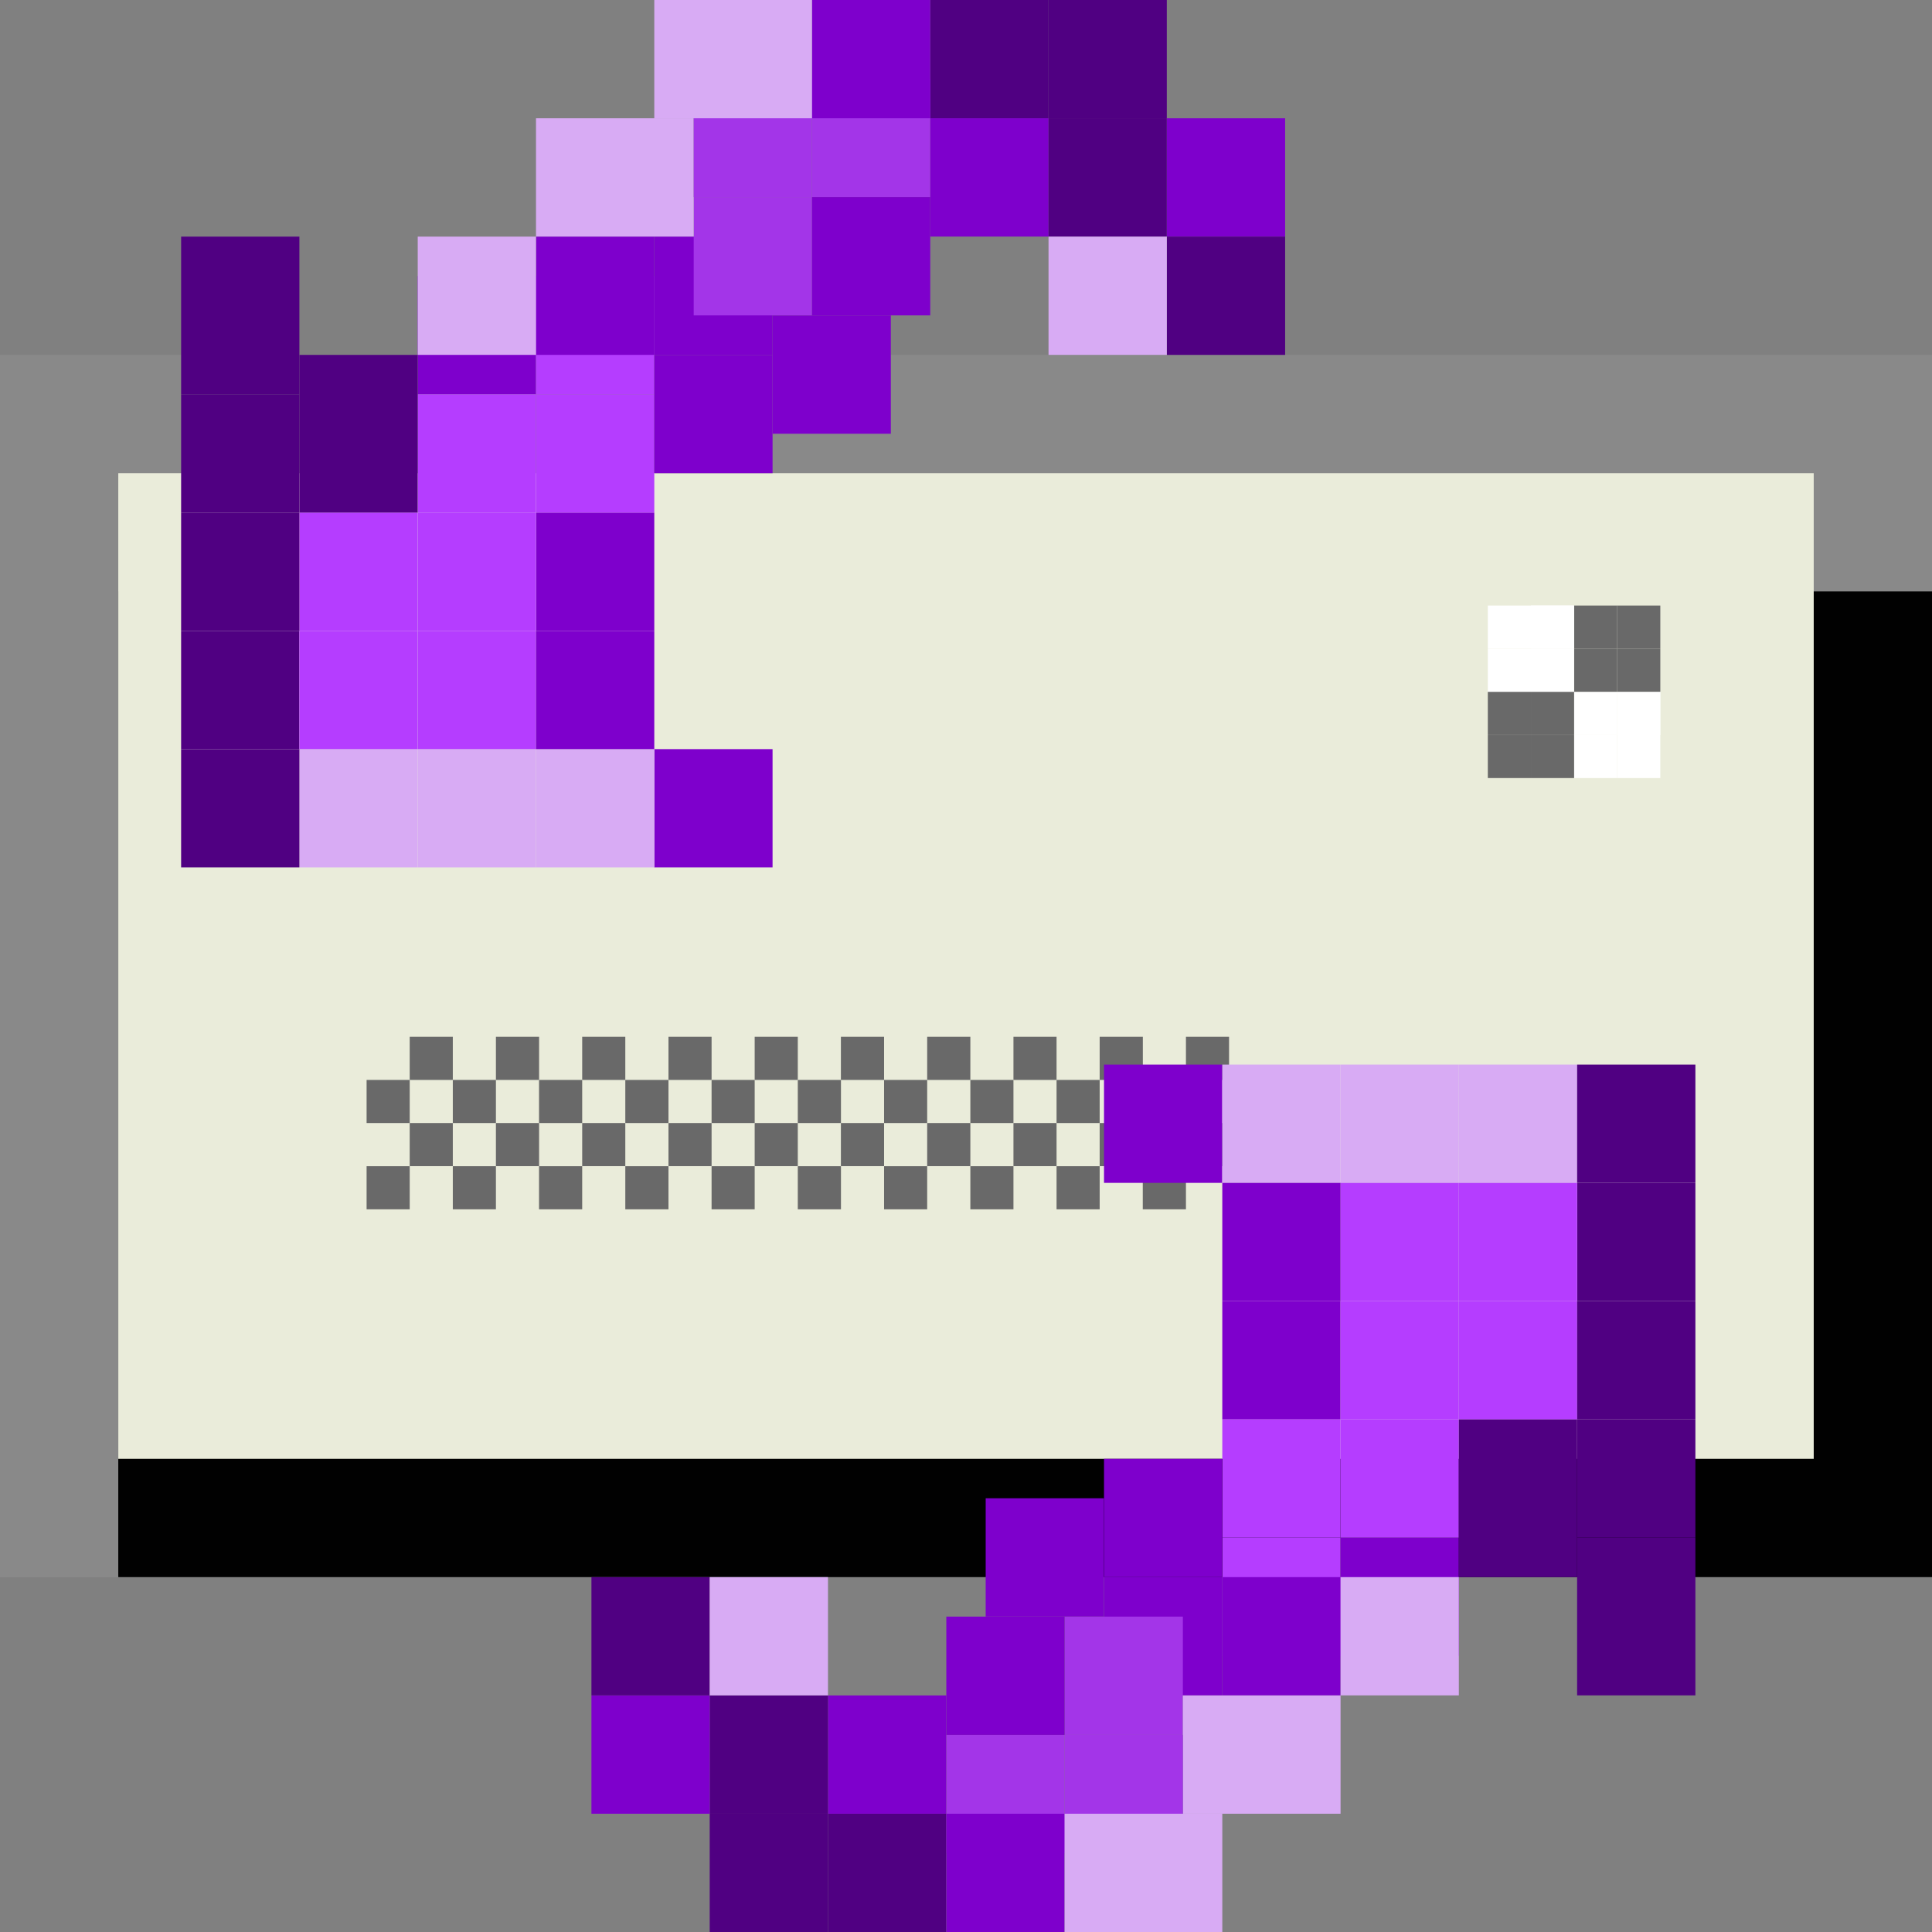 <svg width="32" height="32" viewBox="0 0 32 32" fill="none" xmlns="http://www.w3.org/2000/svg">
<rect x="0" y="0" width="32" height="32" fill="#808080" stroke="none"/>
<rect width="32" height="20.245" transform="translate(0 5.878)" fill="#898989"/>
<rect width="30.041" height="16.326" transform="translate(1.959 9.796)" fill="#010101"/>
<g clip-path="url(#clip0_1957_6304)">
<rect width="28.082" height="16.326" transform="translate(1.959 7.837)" fill="#EAECDA"/>
<line x1="24.643" y1="10.387" x2="25.357" y2="10.387" stroke="white" stroke-width="0.714"/>
<line x1="26.072" y1="11.815" x2="26.786" y2="11.815" stroke="white" stroke-width="0.714"/>
<line x1="26.072" y1="10.387" x2="26.786" y2="10.387" stroke="#696969" stroke-width="0.714"/>
<line x1="24.643" y1="11.815" x2="25.357" y2="11.815" stroke="#696969" stroke-width="0.714"/>
<line x1="6.072" y1="18.244" x2="6.786" y2="18.244" stroke="#696969" stroke-width="0.714"/>
<line x1="25.357" y1="10.387" x2="26.072" y2="10.387" stroke="white" stroke-width="0.714"/>
<line x1="26.786" y1="11.815" x2="27.5" y2="11.815" stroke="white" stroke-width="0.714"/>
<line x1="25.357" y1="10.387" x2="26.072" y2="10.387" stroke="white" stroke-width="0.714"/>
<line x1="26.786" y1="11.815" x2="27.5" y2="11.815" stroke="white" stroke-width="0.714"/>
<line x1="26.786" y1="10.387" x2="27.5" y2="10.387" stroke="#696969" stroke-width="0.714"/>
<line x1="25.357" y1="11.815" x2="26.072" y2="11.815" stroke="#696969" stroke-width="0.714"/>
<line x1="6.786" y1="17.53" x2="7.5" y2="17.53" stroke="#696969" stroke-width="0.714"/>
<line x1="24.643" y1="11.101" x2="25.357" y2="11.101" stroke="white" stroke-width="0.714"/>
<line x1="26.072" y1="12.53" x2="26.786" y2="12.53" stroke="white" stroke-width="0.714"/>
<line x1="26.072" y1="11.101" x2="26.786" y2="11.101" stroke="#696969" stroke-width="0.714"/>
<line x1="24.643" y1="12.53" x2="25.357" y2="12.53" stroke="#696969" stroke-width="0.714"/>
<line x1="6.072" y1="19.673" x2="6.786" y2="19.673" stroke="#696969" stroke-width="0.714"/>
<line x1="25.357" y1="11.101" x2="26.072" y2="11.101" stroke="white" stroke-width="0.714"/>
<line x1="26.786" y1="12.53" x2="27.5" y2="12.53" stroke="white" stroke-width="0.714"/>
<line x1="26.786" y1="11.101" x2="27.5" y2="11.101" stroke="#696969" stroke-width="0.714"/>
<line x1="25.357" y1="12.53" x2="26.072" y2="12.53" stroke="#696969" stroke-width="0.714"/>
<line x1="6.786" y1="18.958" x2="7.5" y2="18.958" stroke="#696969" stroke-width="0.714"/>
<line x1="7.5" y1="18.244" x2="8.214" y2="18.244" stroke="#696969" stroke-width="0.714"/>
<line x1="10.357" y1="18.244" x2="11.072" y2="18.244" stroke="#696969" stroke-width="0.714"/>
<line x1="8.928" y1="18.244" x2="9.643" y2="18.244" stroke="#696969" stroke-width="0.714"/>
<line x1="8.214" y1="17.53" x2="8.929" y2="17.53" stroke="#696969" stroke-width="0.714"/>
<line x1="11.072" y1="17.53" x2="11.786" y2="17.53" stroke="#696969" stroke-width="0.714"/>
<line x1="11.786" y1="18.244" x2="12.5" y2="18.244" stroke="#696969" stroke-width="0.714"/>
<line x1="12.5" y1="17.53" x2="13.214" y2="17.53" stroke="#696969" stroke-width="0.714"/>
<line x1="13.214" y1="18.244" x2="13.929" y2="18.244" stroke="#696969" stroke-width="0.714"/>
<line x1="14.643" y1="18.244" x2="15.357" y2="18.244" stroke="#696969" stroke-width="0.714"/>
<line x1="16.072" y1="18.244" x2="16.786" y2="18.244" stroke="#696969" stroke-width="0.714"/>
<line x1="17.5" y1="18.244" x2="18.214" y2="18.244" stroke="#696969" stroke-width="0.714"/>
<line x1="18.928" y1="18.244" x2="19.643" y2="18.244" stroke="#696969" stroke-width="0.714"/>
<line x1="13.928" y1="17.53" x2="14.643" y2="17.53" stroke="#696969" stroke-width="0.714"/>
<line x1="15.357" y1="17.53" x2="16.072" y2="17.53" stroke="#696969" stroke-width="0.714"/>
<line x1="16.786" y1="17.53" x2="17.5" y2="17.53" stroke="#696969" stroke-width="0.714"/>
<line x1="18.214" y1="17.53" x2="18.929" y2="17.53" stroke="#696969" stroke-width="0.714"/>
<line x1="19.643" y1="17.53" x2="20.357" y2="17.53" stroke="#696969" stroke-width="0.714"/>
<line x1="9.643" y1="17.53" x2="10.357" y2="17.53" stroke="#696969" stroke-width="0.714"/>
<line x1="7.5" y1="19.673" x2="8.214" y2="19.673" stroke="#696969" stroke-width="0.714"/>
<line x1="11.072" y1="18.958" x2="11.786" y2="18.958" stroke="#696969" stroke-width="0.714"/>
<line x1="11.786" y1="19.673" x2="12.5" y2="19.673" stroke="#696969" stroke-width="0.714"/>
<line x1="12.5" y1="18.958" x2="13.214" y2="18.958" stroke="#696969" stroke-width="0.714"/>
<line x1="13.214" y1="19.673" x2="13.929" y2="19.673" stroke="#696969" stroke-width="0.714"/>
<line x1="14.643" y1="19.673" x2="15.357" y2="19.673" stroke="#696969" stroke-width="0.714"/>
<line x1="16.072" y1="19.673" x2="16.786" y2="19.673" stroke="#696969" stroke-width="0.714"/>
<line x1="17.5" y1="19.673" x2="18.214" y2="19.673" stroke="#696969" stroke-width="0.714"/>
<line x1="18.928" y1="19.673" x2="19.643" y2="19.673" stroke="#696969" stroke-width="0.714"/>
<line x1="13.928" y1="18.958" x2="14.643" y2="18.958" stroke="#696969" stroke-width="0.714"/>
<line x1="15.357" y1="18.958" x2="16.072" y2="18.958" stroke="#696969" stroke-width="0.714"/>
<line x1="16.786" y1="18.958" x2="17.5" y2="18.958" stroke="#696969" stroke-width="0.714"/>
<line x1="18.214" y1="18.958" x2="18.929" y2="18.958" stroke="#696969" stroke-width="0.714"/>
<line x1="19.643" y1="18.958" x2="20.357" y2="18.958" stroke="#696969" stroke-width="0.714"/>
<line x1="8.928" y1="19.673" x2="9.643" y2="19.673" stroke="#696969" stroke-width="0.714"/>
<line x1="8.214" y1="18.958" x2="8.929" y2="18.958" stroke="#696969" stroke-width="0.714"/>
<line x1="10.357" y1="19.673" x2="11.072" y2="19.673" stroke="#696969" stroke-width="0.714"/>
<line x1="9.643" y1="18.958" x2="10.357" y2="18.958" stroke="#696969" stroke-width="0.714"/>
</g>
<rect x="18.286" y="17.633" width="1.959" height="1.959" fill="#7E00CC"/>
<rect x="20.245" y="17.633" width="1.959" height="1.959" fill="#D8ABF4"/>
<rect x="22.204" y="17.633" width="1.959" height="1.959" fill="#D8ABF4"/>
<rect x="24.163" y="17.633" width="1.959" height="1.959" fill="#D8ABF4"/>
<rect x="22.204" y="19.592" width="1.959" height="1.959" fill="#B53DFF"/>
<rect x="20.245" y="19.592" width="1.959" height="1.959" fill="#7E00CC"/>
<rect x="20.245" y="21.551" width="1.959" height="1.959" fill="#7E00CC"/>
<rect x="20.245" y="23.51" width="1.959" height="1.959" fill="#B53DFF"/>
<rect x="22.204" y="25.469" width="1.959" height="1.959" fill="#7E00CC"/>
<rect x="20.245" y="25.469" width="1.959" height="1.959" fill="#B53DFF"/>
<rect x="18.286" y="26.122" width="1.959" height="1.959" fill="#7E00CC"/>
<rect x="20.245" y="26.122" width="1.959" height="1.959" fill="#7E00CC"/>
<rect x="22.204" y="26.122" width="1.959" height="1.959" fill="#D8ABF4"/>
<rect x="17.633" y="26.776" width="1.959" height="1.959" fill="#A335E8"/>
<rect x="19.592" y="28.082" width="2.612" height="1.959" fill="#D8ABF4"/>
<rect x="15.674" y="28.735" width="1.959" height="1.959" fill="#A335E8"/>
<rect x="17.633" y="28.735" width="1.959" height="1.959" fill="#A335E8"/>
<rect x="13.714" y="30.041" width="1.959" height="1.959" fill="#500082"/>
<rect x="15.674" y="30.041" width="1.959" height="1.959" fill="#7E00CC"/>
<rect x="17.633" y="30.041" width="2.612" height="1.959" fill="#D8ABF4"/>
<rect x="11.755" y="30.041" width="1.959" height="1.959" fill="#500082"/>
<rect x="18.286" y="24.163" width="1.959" height="1.959" fill="#7E00CC"/>
<rect x="16.326" y="24.816" width="1.959" height="1.959" fill="#7E00CC"/>
<rect x="15.674" y="26.776" width="1.959" height="1.959" fill="#7E00CC"/>
<rect x="13.714" y="28.082" width="1.959" height="1.959" fill="#7E00CC"/>
<rect x="11.755" y="28.082" width="1.959" height="1.959" fill="#500082"/>
<rect x="9.796" y="28.082" width="1.959" height="1.959" fill="#7E00CC"/>
<rect x="9.796" y="26.122" width="1.959" height="1.959" fill="#500082"/>
<rect x="11.755" y="26.122" width="1.959" height="1.959" fill="#D8ABF4"/>
<rect x="26.122" y="17.633" width="1.959" height="1.959" fill="#500082"/>
<rect x="22.204" y="21.551" width="1.959" height="1.959" fill="#B53DFF"/>
<rect x="22.204" y="23.51" width="1.959" height="1.959" fill="#B53DFF"/>
<rect x="26.122" y="19.592" width="1.959" height="1.959" fill="#500082"/>
<rect x="24.163" y="19.592" width="1.959" height="1.959" fill="#B53DFF"/>
<rect x="24.163" y="21.551" width="1.959" height="1.959" fill="#B53DFF"/>
<rect x="24.163" y="23.51" width="1.959" height="2.612" fill="#500082"/>
<rect x="26.122" y="21.551" width="1.959" height="1.959" fill="#500082"/>
<rect x="26.122" y="23.51" width="1.959" height="1.959" fill="#500082"/>
<rect x="26.122" y="25.469" width="1.959" height="2.612" fill="#500082"/>
<rect x="12.796" y="14.367" width="1.959" height="1.959" transform="rotate(180 12.796 14.367)" fill="#7E00CC"/>
<rect x="10.837" y="14.367" width="1.959" height="1.959" transform="rotate(180 10.837 14.367)" fill="#D8ABF4"/>
<rect x="8.878" y="14.367" width="1.959" height="1.959" transform="rotate(180 8.878 14.367)" fill="#D8ABF4"/>
<rect x="6.918" y="14.367" width="1.959" height="1.959" transform="rotate(180 6.918 14.367)" fill="#D8ABF4"/>
<rect x="8.878" y="12.408" width="1.959" height="1.959" transform="rotate(180 8.878 12.408)" fill="#B53DFF"/>
<rect x="10.837" y="12.408" width="1.959" height="1.959" transform="rotate(180 10.837 12.408)" fill="#7E00CC"/>
<rect x="10.837" y="10.449" width="1.959" height="1.959" transform="rotate(180 10.837 10.449)" fill="#7E00CC"/>
<rect x="10.837" y="8.49" width="1.959" height="1.959" transform="rotate(180 10.837 8.49)" fill="#B53DFF"/>
<rect x="8.878" y="6.531" width="1.959" height="1.959" transform="rotate(180 8.878 6.531)" fill="#7E00CC"/>
<rect x="10.837" y="6.531" width="1.959" height="1.959" transform="rotate(180 10.837 6.531)" fill="#B53DFF"/>
<rect x="12.796" y="5.878" width="1.959" height="1.959" transform="rotate(180 12.796 5.878)" fill="#7E00CC"/>
<rect x="10.837" y="5.878" width="1.959" height="1.959" transform="rotate(180 10.837 5.878)" fill="#7E00CC"/>
<rect x="8.878" y="5.878" width="1.959" height="1.959" transform="rotate(180 8.878 5.878)" fill="#D8ABF4"/>
<rect x="13.449" y="5.224" width="1.959" height="1.959" transform="rotate(180 13.449 5.224)" fill="#A335E8"/>
<rect x="11.49" y="3.918" width="2.612" height="1.959" transform="rotate(180 11.49 3.918)" fill="#D8ABF4"/>
<rect x="15.408" y="3.265" width="1.959" height="1.959" transform="rotate(180 15.408 3.265)" fill="#A335E8"/>
<rect x="13.449" y="3.265" width="1.959" height="1.959" transform="rotate(180 13.449 3.265)" fill="#A335E8"/>
<rect x="17.367" y="1.959" width="1.959" height="1.959" transform="rotate(180 17.367 1.959)" fill="#500082"/>
<rect x="15.408" y="1.959" width="1.959" height="1.959" transform="rotate(180 15.408 1.959)" fill="#7E00CC"/>
<rect x="13.449" y="1.959" width="2.612" height="1.959" transform="rotate(180 13.449 1.959)" fill="#D8ABF4"/>
<rect x="19.326" y="1.959" width="1.959" height="1.959" transform="rotate(180 19.326 1.959)" fill="#500082"/>
<rect x="12.796" y="7.837" width="1.959" height="1.959" transform="rotate(180 12.796 7.837)" fill="#7E00CC"/>
<rect x="14.755" y="7.184" width="1.959" height="1.959" transform="rotate(180 14.755 7.184)" fill="#7E00CC"/>
<rect x="15.408" y="5.224" width="1.959" height="1.959" transform="rotate(180 15.408 5.224)" fill="#7E00CC"/>
<rect x="17.367" y="3.918" width="1.959" height="1.959" transform="rotate(180 17.367 3.918)" fill="#7E00CC"/>
<rect x="19.326" y="3.918" width="1.959" height="1.959" transform="rotate(180 19.326 3.918)" fill="#500082"/>
<rect x="21.286" y="3.918" width="1.959" height="1.959" transform="rotate(180 21.286 3.918)" fill="#7E00CC"/>
<rect x="21.286" y="5.878" width="1.959" height="1.959" transform="rotate(180 21.286 5.878)" fill="#500082"/>
<rect x="19.326" y="5.878" width="1.959" height="1.959" transform="rotate(180 19.326 5.878)" fill="#D8ABF4"/>
<rect x="4.959" y="14.367" width="1.959" height="1.959" transform="rotate(180 4.959 14.367)" fill="#500082"/>
<rect x="8.878" y="10.449" width="1.959" height="1.959" transform="rotate(180 8.878 10.449)" fill="#B53DFF"/>
<rect x="8.878" y="8.49" width="1.959" height="1.959" transform="rotate(180 8.878 8.49)" fill="#B53DFF"/>
<rect x="4.959" y="12.408" width="1.959" height="1.959" transform="rotate(180 4.959 12.408)" fill="#500082"/>
<rect x="6.918" y="12.408" width="1.959" height="1.959" transform="rotate(180 6.918 12.408)" fill="#B53DFF"/>
<rect x="6.918" y="10.449" width="1.959" height="1.959" transform="rotate(180 6.918 10.449)" fill="#B53DFF"/>
<rect x="6.918" y="8.49" width="1.959" height="2.612" transform="rotate(180 6.918 8.49)" fill="#500082"/>
<rect x="4.959" y="10.449" width="1.959" height="1.959" transform="rotate(180 4.959 10.449)" fill="#500082"/>
<rect x="4.959" y="8.49" width="1.959" height="1.959" transform="rotate(180 4.959 8.49)" fill="#500082"/>
<rect x="4.959" y="6.531" width="1.959" height="2.612" transform="rotate(180 4.959 6.531)" fill="#500082"/>
<defs>
<clipPath id="clip0_1957_6304">
<rect width="28.082" height="16.326" fill="white" transform="translate(1.959 7.837)"/>
</clipPath>
</defs>
</svg>
